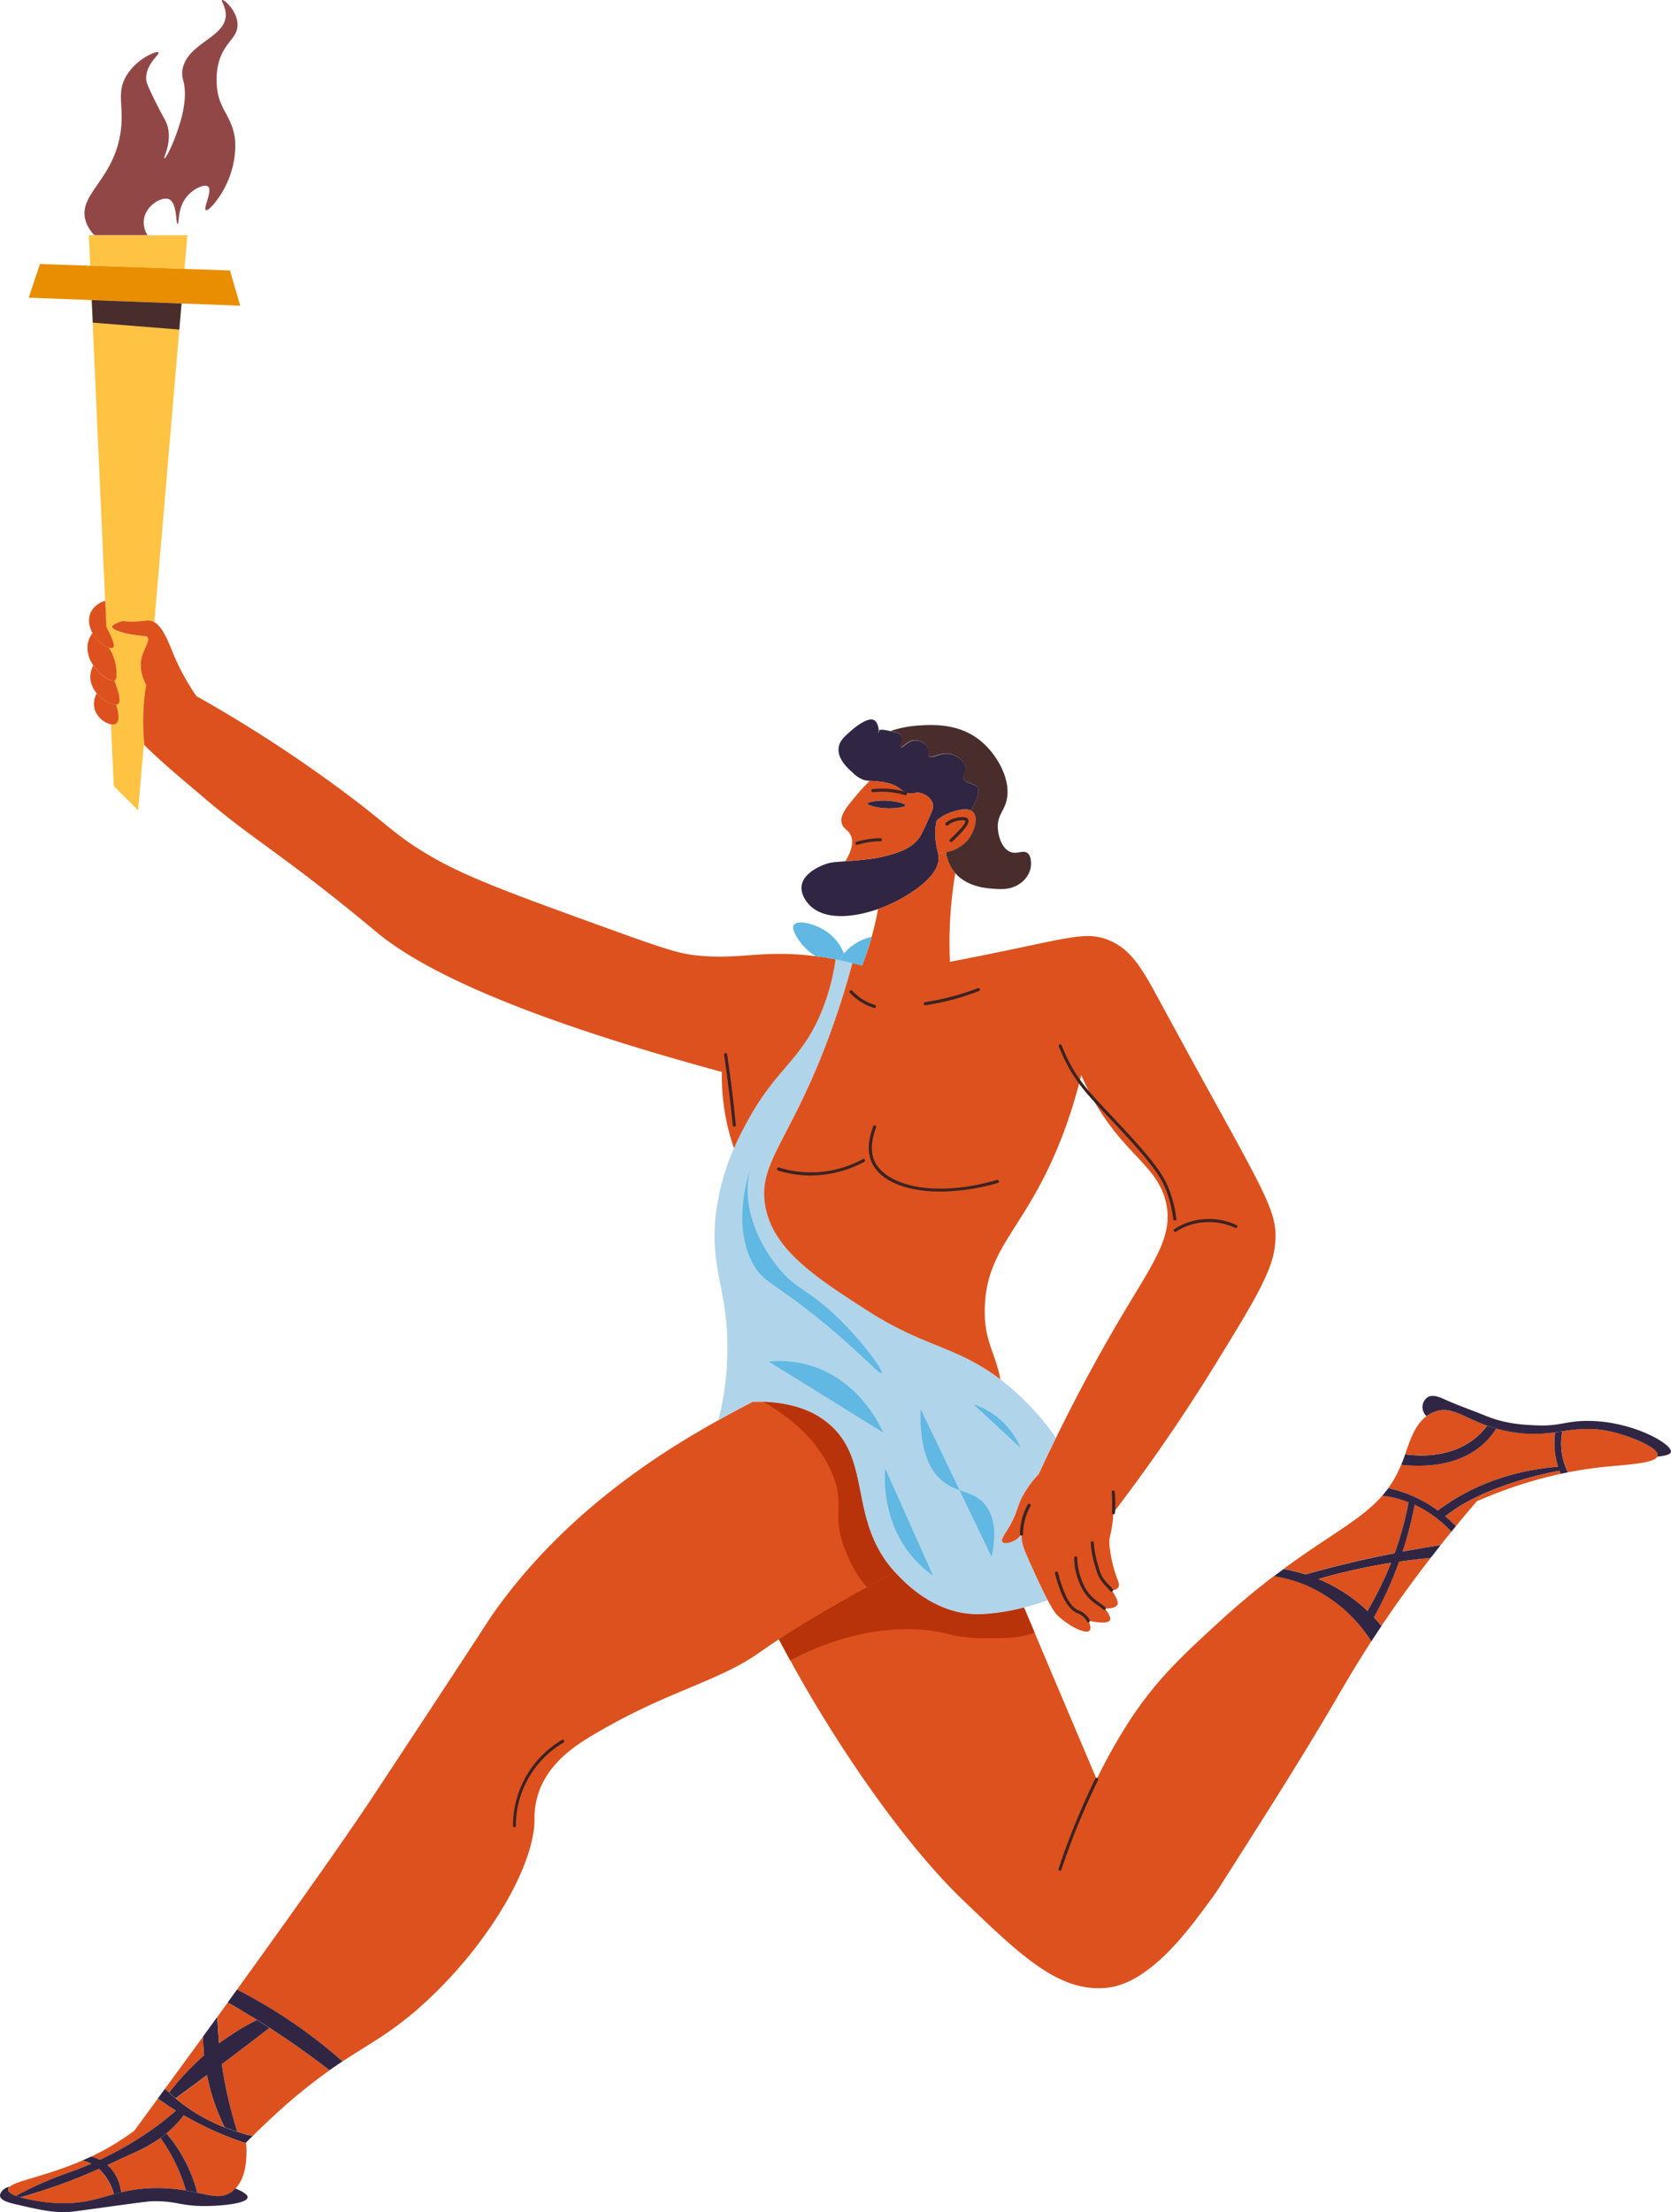 <svg xmlns="http://www.w3.org/2000/svg" viewBox="0 0 669.04 885.35"><defs><style>.cls-1{fill:#dc511e;}.cls-2{fill:#302643;}.cls-3{fill:#492d2d;}.cls-4{fill:#3b2323;}.cls-5{fill:#ffc343;}.cls-6{fill:#b0d4ea;}.cls-7{fill:#60b8e3;}.cls-8{fill:#e88e00;}.cls-9{fill:#924747;}.cls-10{fill:#b9330a;}</style></defs><g id="Слой_2" data-name="Слой 2"><g id="Layer_2" data-name="Layer 2"><path class="cls-1" d="M388.11,335.42a14.68,14.68,0,0,1-9.36,5.65,22.42,22.42,0,0,1-3.17.42,30,30,0,0,1-1.16-8.1,28.16,28.16,0,0,1,.52-4.93,17.5,17.5,0,0,1,6.22-3.52c1.76-.56,5.28-1.66,7.5-.64a3.06,3.06,0,0,1,.95.64C391.82,327.16,390.21,332.41,388.11,335.42Z"/><path class="cls-2" d="M388.66,324.3c-2.22-1-5.74.08-7.5.64a17.5,17.5,0,0,0-6.22,3.52,28.16,28.16,0,0,0-.52,4.93,30,30,0,0,0,1.16,8.1,9.45,9.45,0,0,1,.23,1.53c.47,7.59-10.91,14.25-14.32,16.25a57.22,57.22,0,0,1-9.93,4.54c-9.88,3.46-21.2,4.5-27.18-1.33-.51-.5-4-4-3.42-8,.78-5.63,8.86-8.41,9.94-8.76,2.06-.68,3.14-.64,7.16-1l.36,0c7.52-.61,11.68-1,16-2.11,4.83-1.29,10.09-2.69,13.58-7.27.82-1.07,1.9-3.46,4.07-8.24,1.38-3,1.75-4.13,1.39-5.45-.6-2.24-3-3.8-5-4.28s-2.55.54-4.82.11c-2.61-.51-2.76-2-6.09-3.43a19.67,19.67,0,0,0-5-1.17,35.76,35.76,0,0,0-4.28-.37,8.28,8.28,0,0,1-3-.59,11.93,11.93,0,0,1-3.74-2.57c-2.24-2-6.21-5.62-5.77-9.94.28-2.85,2.36-4.66,5.13-7.06.9-.79,6.56-5.69,9.19-4.07,1.23.77,1.65,2.85,1.78,4.09a.35.35,0,0,0-.07.09,1,1,0,0,0,.11.85,4.22,4.22,0,0,0,0-.94c.49-.57,2.33-.24,3.46,0l1.34.26c2.3.46,3.53.84,4.11,1.87,1,1.79-.69,4,0,4.5s2.44-2.49,5.36-2.68a5.78,5.78,0,0,1,5.45,3.32c.54,1.49-.29,2.32.32,3,1.17,1.31,4.42-1.6,8.44-.87,3.1.58,6.14,3.22,6.32,5.78.12,1.83-1.29,2.52-.87,4,.65,2.15,4.18,1.81,5.46,3.52C392.18,316.29,392,318.92,388.66,324.3Z"/><path class="cls-3" d="M412.59,347.72a10.33,10.33,0,0,1-4.7,6.2c-3.3,2.12-6.74,2-9.41,1.82-3.25-.19-11-.64-16-6.28a13.16,13.16,0,0,1-1.26-1.64,16.77,16.77,0,0,1-2.51-6.75,14.68,14.68,0,0,0,9.36-5.65c2.1-3,3.71-8.26,1.5-10.48a3.06,3.06,0,0,0-.95-.64c3.35-5.38,3.52-8,2.55-9.31-1.28-1.71-4.81-1.37-5.46-3.52-.42-1.44,1-2.13.87-4-.18-2.56-3.22-5.2-6.32-5.78-4-.73-7.27,2.18-8.44.87-.61-.68.22-1.51-.32-3a5.78,5.78,0,0,0-5.45-3.32c-2.92.19-4.59,3.19-5.36,2.68s1-2.71,0-4.5c-.58-1-1.81-1.41-4.11-1.87a44,44,0,0,1,11.17-2.19c5.82-.36,16.64-1,25.45,6.63,6.38,5.56,12.06,15.8,9.63,24.06-1.12,3.79-3.45,5.46-3.32,10.06.1,3.45,1.58,8.45,5,9.83,2.86,1.15,5.06-1,6.95.54S412.74,347.11,412.59,347.72Z"/><path class="cls-1" d="M373.46,321.63c-.6-2.24-3-3.8-5-4.28s-2.55.54-4.82.11c-2.61-.51-2.76-2-6.09-3.43a19.67,19.67,0,0,0-5-1.17,35.76,35.76,0,0,0-4.28-.37,72.79,72.79,0,0,0-5.35,5.77c-4.25,5.11-6.62,8-5.93,11.07.56,2.49,2.62,2.63,3.69,5.12.87,2.05.86,5.19-2.22,10.25,7.52-.61,11.68-1,16-2.11,4.83-1.29,10.09-2.69,13.58-7.27.82-1.07,1.9-3.46,4.07-8.24C373.45,324.06,373.82,323,373.46,321.63Zm-19.91,1.76c-2.71-.25-6.21-1.06-6.18-1.76s3.78-1.25,6.82-1.21c3.86.06,8.3,1.05,8.26,1.85S357.74,323.78,353.55,323.39Z"/><path class="cls-2" d="M362.45,322.27c0,.82-4.71,1.51-8.9,1.12-2.71-.25-6.21-1.06-6.18-1.76s3.78-1.25,6.82-1.21C358.05,320.48,362.49,321.47,362.45,322.27Z"/><path class="cls-4" d="M362.53,318.23a.55.55,0,0,1-.18,0,31.48,31.48,0,0,0-7.63-1.34,31,31,0,0,0-5.19.16.62.62,0,0,1-.14-1.23A33.14,33.14,0,0,1,362.71,317a.61.61,0,0,1-.18,1.2Z"/><path class="cls-4" d="M343.12,338.12a.61.61,0,0,1-.17-1.2,34.84,34.84,0,0,1,6.61-1.31c1-.1,2-.15,3-.16h0a.62.62,0,0,1,0,1.23c-1,0-1.95.06-2.91.16a33.2,33.2,0,0,0-6.38,1.26Z"/><path class="cls-4" d="M380.82,337a.65.65,0,0,1-.46-.2.62.62,0,0,1,0-.87c6.75-6.23,6.18-7.36,6.15-7.4-.23-.38-2.14-.36-4,.19a8.35,8.35,0,0,0-3,1.57.62.62,0,0,1-.78-1,9.75,9.75,0,0,1,3.43-1.8c.45-.13,4.45-1.22,5.42.35.6,1,.32,2.79-6.36,9A.61.61,0,0,1,380.82,337Z"/><path class="cls-5" d="M72.68,121.46l-.89,10.44-10,117.16a5.32,5.32,0,0,0-1.83-.64c-.29,0-.61-.06-4.49.32a33.25,33.25,0,0,1-6.35-.14c-.84.22-4.17,1.15-4.16,2.3s2.77,1.85,4.74,2.41a35.18,35.18,0,0,0,5.45,1c3.09.38,3.47.22,3.85.68,1.28,1.46-1.51,4.74-2.35,8.76-.52,2.48-.42,5.91,1.89,10.44-.44,2.69-.78,5.58-1,8.67a91.61,91.61,0,0,0,.3,15.38c-.08-.08-.17-.16-.25-.25L55.29,324.3l-9.74-9.7-1.12-24.69a2.75,2.75,0,0,0,2-.27c1.34-.93,1.28-4,0-7.61a1.6,1.6,0,0,0,.78-.24c.86-.63,1.14-2.72-1.47-9.4a.54.54,0,0,0,.19-.07c.71-.38.68-1.61.64-3.53a19.14,19.14,0,0,0-3-9.56c.72.23,1.3.25,1.61,0,.53-.43.75-2-2.6-8.27h0l-.48-10.46-5-111.35-.41-9Z"/><path class="cls-1" d="M131.92,828.57a223.92,223.92,0,0,0-24.44,20.21c-2.28,2.12-4.39,4.16-6.31,6.07-1-.22-1.93-.47-2.93-.73s-2.13-.59-3.23-1a171.68,171.68,0,0,1-6.23-27q9.68-7.26,19.16-14.53C116.53,817.15,124.52,822.84,131.92,828.57Z"/><path class="cls-1" d="M358.28,629.2c-3.32,1.75-7,3.7-11.15,6-3.78,2.07-7.94,4.38-12.53,7-11,6.32-17.88,10.63-22.77,13.87-10,6.62-11.77,8.75-24.07,14.36-14.78,6.75-29.06,11.36-50,23.74-6.89,4.06-18.6,11.38-22.46,24.38a31.85,31.85,0,0,0-1.3,9.63c0,18.25-17.87,49.14-43,72.49C157.76,813,148.82,817.31,137.14,825a204.84,204.84,0,0,0-23.09-17.62,208,208,0,0,0-19.14-11.13C116,767.06,137,737.54,149.19,719.19c.68-1.05,8.94-13.54,19.88-30.16,28.08-42.66,26.58-40.69,28.66-43.63,29.5-41.71,69.71-65.75,89.89-77l4.63-2.56c3.14-1.72,6.19-3.33,9.12-4.82,1.45,0,2.84,0,4.17,0,13.81.48,21.73,4.86,26.49,9C349.26,584.87,339.46,608.44,358.28,629.2Z"/><path class="cls-2" d="M88.78,826.12a171.68,171.68,0,0,0,6.23,27c-1.66-.5-3.38-1.1-5.12-1.8-1.09-2.2-2.14-4.57-3.1-7.08a82.76,82.76,0,0,1-3.93-13.76l-4.25,3.18q-4.14,3.06-8.28,6.1c-.92-.76-1.79-1.53-2.63-2.31a104.78,104.78,0,0,1,14-14.89c-.26-2.63-.38-5.15-.41-7.52t0,0l5.76-7.92c0,1.51.12,3,.22,4.59.13,2,.28,4,.47,6,1.92-1.44,4-2.86,6.1-4.22a101,101,0,0,1,9-5.11c1.71,1.06,3.41,2.13,5.07,3.21Q98.45,818.87,88.78,826.12Z"/><path class="cls-1" d="M102.87,808.38a101,101,0,0,0-9,5.11c-2.14,1.36-4.18,2.78-6.1,4.22-.19-2-.34-4-.47-6-.1-1.56-.17-3.08-.22-4.59,1.37-1.9,2.76-3.81,4.15-5.72,2.47,1.41,5,2.86,7.46,4.37Q100.79,807.08,102.87,808.38Z"/><path class="cls-2" d="M137.14,825c-1.67,1.1-3.41,2.27-5.22,3.55-7.4-5.73-15.39-11.42-24-17-1.66-1.08-3.36-2.15-5.07-3.21q-2.09-1.3-4.21-2.59c-2.51-1.51-5-3-7.46-4.37l3.71-5.14a206.93,206.93,0,0,1,19.15,11.12A204.4,204.4,0,0,1,137.14,825Z"/><path class="cls-1" d="M81.7,822.61a104.78,104.78,0,0,0-14,14.89c-.56-.51-1.11-1-1.63-1.57,4.86-6.65,10-13.65,15.22-20.84C81.32,817.46,81.44,820,81.7,822.61Z"/><path class="cls-6" d="M412.44,625.72c3.22,7.1,5.43,11.68,7,14.72-3.42,1.22-6.58,2.18-9.46,2.93A80.18,80.18,0,0,1,393.62,646a36.69,36.69,0,0,1-4.49,0c-15.44-1-26.14-11.95-29.51-15.4-.46-.47-.92-1-1.34-1.44-18.83-20.76-9-44.32-26.25-59.19-5.21-4.49-14.23-9.33-30.66-9-2.93,1.49-6,3.1-9.11,4.81-1.4.77-2.95,1.62-4.64,2.57a115.68,115.68,0,0,0,2.93-41.49c-1.76-14.89-6-24-3.86-41.49a94.49,94.49,0,0,1,7.19-25.89c2.08-4.78,4.16-8.61,5.65-11.32,11.6-21.12,21.5-23.94,29.51-43.63a86.25,86.25,0,0,0,5.2-18.57c.12-.72.22-1.41.31-2.08l1.64.32q2.7.56,5.1,1.16c-1.78,6.67-4.49,16-8.41,26.82-15.85,44-29.55,52.53-26.51,70.2s20,28.61,40.63,41.91c23,14.83,35.8,14.26,53.48,27.72,1.25,1,2.52,2,3.83,3.08a106.13,106.13,0,0,1,18.46,20.29q-3.39,6.94-6.9,14.49a43.64,43.64,0,0,0-5.35,6.92c-3.87,6.23-2.47,7.6-7.06,15.18-1.44,2.38-2.8,4.27-2.14,5.14s3.66.25,5.57-1.07A7.6,7.6,0,0,0,409,614c0,.56,0,1.14.07,1.72C409.27,618.54,410,620.4,412.44,625.72Z"/><path class="cls-1" d="M572.81,623.48c-7.57,9.75-14.07,18.87-19.68,27.23q-1.41-1.73-3.06-3.47A150.15,150.15,0,0,0,560.19,625C564.56,624.34,568.78,623.85,572.81,623.48Z"/><path class="cls-1" d="M581.11,613c-1.47,1.8-2.91,3.59-4.3,5.35q-7.44,1.13-15.23,2.59c.19-.58.38-1.16.56-1.76a149.29,149.29,0,0,0,4.27-17A48.82,48.82,0,0,1,581.11,613Z"/><path class="cls-1" d="M593.94,597.85c-.9,1-1.78,2-2.65,3-2.91,3.37-5.71,6.7-8.39,10a51.59,51.59,0,0,0-4.27-4c1.51-1.16,3.54-2.61,6-4.17A72.31,72.31,0,0,1,593.94,597.85Z"/><path class="cls-1" d="M549.06,656.86c-4.25,6.57-7.92,12.61-11.08,18-15.46,26.6-26.57,44-48.77,78.92-.95,1.5-2.88,4.52-5.77,8.33-5.86,7.78-22.16,31.3-39.77,33.37-19.3,2.27-34.63-12.46-58.39-35.3-4.3-4.12-21.75-21.16-45.55-57.09-8.94-13.5-16.67-26.46-23.33-38.59q-2.37-4.32-4.57-8.49c4.89-3.24,11.75-7.55,22.77-13.87,9.57-5.49,17.31-9.64,23.68-13,.43.48.88,1,1.34,1.44C363,634.1,373.69,645,389.14,646a38.78,38.78,0,0,0,4.49,0A80.11,80.11,0,0,0,410,643.37c1.4,3.33,2.82,6.67,4.23,10q5.07,12.07,10.19,24.11,7.33,17.31,14.67,34.61a216.15,216.15,0,0,1,14.19-25c10.26-15.29,20.31-24.63,34-37.21,8.45-7.75,16-14,22.82-19.14a55.59,55.59,0,0,1,13.75,4.06A58.63,58.63,0,0,1,549.06,656.86Z"/><path class="cls-1" d="M564,601.18q-.75,4-1.84,8.29-1.64,6.36-3.73,12.1-8.68,1.68-17.76,3.83-9.27,2.21-17.92,4.65a67.72,67.72,0,0,0-8.82-2.15c18.78-13.84,31.19-19.72,39.56-29.36a40.33,40.33,0,0,1,4.72.82A42.11,42.11,0,0,1,564,601.18Z"/><path class="cls-1" d="M623.85,587c-12.22,1-27.91,4.32-43.05,14-1.8,1.15-3.5,2.34-5.11,3.54a51.69,51.69,0,0,0-4.67-3.06,52.83,52.83,0,0,0-15.17-5.89A46.17,46.17,0,0,0,561,586.2c9,1,23.55.76,33.57-9a29,29,0,0,0,4.46-5.51h0c1.55.45,3.21.85,5,1.19a54.77,54.77,0,0,0,18.6.3A30.82,30.82,0,0,0,623.85,587Z"/><path class="cls-2" d="M625.07,577.4a25.94,25.94,0,0,1,.49-4.59l-2.9.4A30.82,30.82,0,0,0,623.85,587c-12.22,1-27.91,4.32-43.05,14-1.8,1.15-3.5,2.34-5.11,3.54a51.69,51.69,0,0,0-4.67-3.06,52.83,52.83,0,0,0-15.17-5.89c-.76,1-1.55,2-2.38,3a40.33,40.33,0,0,1,4.72.82,42.11,42.11,0,0,1,5.79,1.82q-.75,4-1.84,8.29-1.64,6.36-3.73,12.1-8.68,1.68-17.76,3.83-9.27,2.21-17.92,4.65a67.72,67.72,0,0,0-8.82-2.15c-1.24.91-2.5,1.86-3.8,2.85a55.47,55.47,0,0,1,13.75,4.06,58.78,58.78,0,0,1,25.21,22.05c1.3-2,2.64-4.05,4.06-6.15q-1.41-1.73-3.06-3.47A150.15,150.15,0,0,0,560.19,625c4.37-.65,8.59-1.14,12.62-1.51q2-2.52,4-5.11-7.44,1.13-15.23,2.59c.19-.58.38-1.16.56-1.76a149.29,149.29,0,0,0,4.27-17A48.82,48.82,0,0,1,581.11,613l1.79-2.17a51.59,51.59,0,0,0-4.27-4c1.51-1.16,3.54-2.61,6-4.17a72.31,72.31,0,0,1,9.29-4.8c2.6-1.14,5.75-2.4,9.48-3.69a145.33,145.33,0,0,1,21-5.54c.16.43.33.84.49,1.23,1-.22,2-.42,2.9-.6h0A26.08,26.08,0,0,1,625.07,577.4ZM547.5,644.67a63.73,63.73,0,0,0-12.41-9.21,64.68,64.68,0,0,0-7.18-3.51,241,241,0,0,1,25-5.8c1.33-.24,2.66-.46,4-.67A136.74,136.74,0,0,1,547.5,644.67Z"/><path class="cls-1" d="M624.92,589.85a175.22,175.22,0,0,0-33.63,11c.87-1,1.75-2,2.65-3,2.6-1.14,5.75-2.4,9.48-3.69a145.33,145.33,0,0,1,21-5.54C624.59,589.05,624.76,589.46,624.92,589.85Z"/><path class="cls-1" d="M663.72,582.52a1.14,1.14,0,0,1-.14.44c-1.46,2.85-13.08,3.21-22.73,4.27-3.93.44-8.28,1.07-13,2a25.25,25.25,0,0,1-2.26-16.43c7-1,13.73-1.9,24.05,1.38C655.19,576,664.13,579.67,663.72,582.52Z"/><path class="cls-2" d="M599.05,571.72a29,29,0,0,1-4.46,5.51c-10,9.73-24.61,10-33.57,9,.23-.57.47-1.15.7-1.75.3-.79.59-1.61.89-2.45,6,.83,18.62,1.38,28.3-6.7a27.57,27.57,0,0,0,4.49-4.73C596.54,571,597.76,571.37,599.05,571.72Z"/><path class="cls-1" d="M595.4,570.57a27.57,27.57,0,0,1-4.49,4.73c-9.68,8.08-22.26,7.53-28.3,6.7,1.93-5.55,3.88-11.75,8.56-15.23a12.69,12.69,0,0,1,2.74-1.57C580.72,562.31,585.27,567,595.4,570.57Z"/><path class="cls-4" d="M424.42,748.67a.41.41,0,0,1-.19,0,.61.61,0,0,1-.4-.77c2.26-6.84,4.85-13.76,7.72-20.58,2.24-5.35,4.53-10.41,7-15.46a.61.61,0,0,1,.82-.29.62.62,0,0,1,.28.82c-2.45,5-4.72,10.07-7,15.41-2.85,6.79-5.44,13.68-7.68,20.48A.61.61,0,0,1,424.42,748.67Z"/><path class="cls-1" d="M510.39,499.12c-1.23,10.13-8.75,22.5-23.74,46.84a716.39,716.39,0,0,1-40.87,59.47c-.07,1.11-.16,2.29-.29,3.5-.67,5.81-1.5,5.84-1.29,9.2a52.89,52.89,0,0,0,3,13.37c.57,1.51,1.17,2.86.53,3.85a3.26,3.26,0,0,1-2.69,1.08,13.39,13.39,0,0,1,1.3,2c.86,1.63,1.49,2.8,1.06,3.74-.51,1.16-2.48,1.68-5.27,1.53a8.3,8.3,0,0,1,2,2.75c.54,1.23.43,1.68.31,1.92-.7,1.44-4.5,1.11-8.65.27.72,1.43,1.15,3.29.42,4-1.46,1.44-7.84-1.57-12.41-5.77-.9-.83-1.89-1.86-4.31-6.46-1.59-3-3.8-7.62-7-14.72-2.41-5.32-3.17-7.18-3.42-10.05,0-.58-.07-1.16-.07-1.72a7.6,7.6,0,0,1-2.06,2.15c-1.91,1.32-4.83,2-5.57,1.07s.7-2.76,2.14-5.14c4.59-7.58,3.19-8.95,7.06-15.18a43.64,43.64,0,0,1,5.35-6.92q3.5-7.56,6.9-14.49c10.06-20.55,19.31-37,26.67-49.37,12.73-21.39,20.44-31.6,17.32-44.92-3.61-15.42-18.13-19.49-30.79-44.26-1.16-2.27-2.2-4.49-3.11-6.64a195.59,195.59,0,0,1-7.16,23.32c-14.3,37.91-30.48,44.49-31.44,69.29-.54,13.73,4.17,18.12,6.22,29.21C382.8,538.61,370,539.18,347,524.35c-20.61-13.3-37.6-24.28-40.63-41.91s10.66-26.24,26.51-70.2c3.92-10.85,6.63-20.15,8.41-26.82,1.38.34,2.67.69,3.89,1h0c1.35-3.5,2.67-7.34,3.84-11.52h0c.25-.94.5-1.87.75-2.84.73-2.86,1.32-5.63,1.78-8.27a57.22,57.22,0,0,0,9.93-4.54c3.41-2,14.79-8.66,14.32-16.25a9.45,9.45,0,0,0-.23-1.53,22.42,22.42,0,0,0,3.17-.42,16.77,16.77,0,0,0,2.51,6.75,13.16,13.16,0,0,0,1.26,1.64c-.72,4.18-1.32,8.67-1.73,13.43a165.1,165.1,0,0,0-.44,22.06c3.76-.71,8.25-1.59,13.27-2.6,33.63-6.77,40.72-9.55,49.4-6.41,10,3.59,14.57,12.28,21.82,25.66C507,479.44,512.24,483.88,510.39,499.12Z"/><path class="cls-4" d="M376.51,476.88c-13.55,0-24.1-4.14-27.5-11.73-1.74-3.88-1.53-8.72.62-14.37a.62.62,0,0,1,.8-.35.61.61,0,0,1,.35.79c-2,5.26-2.23,9.9-.65,13.43,4.19,9.35,22.82,15.18,49.1,7.57a.62.62,0,0,1,.34,1.19A84.19,84.19,0,0,1,376.51,476.88Z"/><path class="cls-4" d="M324.63,470.45a44.69,44.69,0,0,1-13.1-2,.61.61,0,0,1,.36-1.17,43.43,43.43,0,0,0,33.54-3.38.61.61,0,0,1,.83.25.63.63,0,0,1-.25.84,45.5,45.5,0,0,1-20.16,5.42Z"/><path class="cls-1" d="M36.57,865.94c-2.75,1.2-4.82,2-5.92,2.4-3.74,1.4-6.68,2.29-12.19,4.66A114.86,114.86,0,0,0,6.4,878.88h0c-1.82-.68-3.1-1.52-3.17-2.51a1.45,1.45,0,0,1,.57-1.16h0c2.71-2.51,14.68-4.27,29.16-10.54h0a13.56,13.56,0,0,1,2.17.64A14.38,14.38,0,0,1,36.57,865.94Z"/><path class="cls-1" d="M70.48,844.72c-1.86,1.62-4.37,3.72-7.43,6a130.4,130.4,0,0,1-14.75,9.45c-3,1.69-5.84,3.1-8.3,4.24h0a15.28,15.28,0,0,0-3.53-1.3,105.17,105.17,0,0,0,10.39-5.65c2.48-1.55,4.79-3.13,6.91-4.72h0c3-4.05,6.13-8.35,9.42-12.85.94.67,1.9,1.33,2.89,2C67.48,842.82,69,843.78,70.48,844.72Z"/><path class="cls-2" d="M101.17,854.85c-.92.9-1.79,1.77-2.62,2.61l-.23.23A131.14,131.14,0,0,1,76.05,848c-.84-.47-1.66-.93-2.47-1.4a46.91,46.91,0,0,1-6.84,7.18l-.07,0c-.8.68-1.59,1.3-2.37,1.87a62.48,62.48,0,0,1-11,6.1c-3.44,1.61-6.51,3-9.35,4.33l-.85.39.34.31a17.33,17.33,0,0,1,5.09,10.65c-1,.24-2,.48-2.91.75a22.3,22.3,0,0,0-6-10.15,207.62,207.62,0,0,1-21.47,8.32c-2.26.74-7.1,2.32-10.1,3.06H8c-.58-.17-1.12-.35-1.63-.55A114.86,114.86,0,0,1,18.46,873c5.51-2.37,8.45-3.26,12.19-4.66,1.1-.41,3.17-1.2,5.92-2.4a14.38,14.38,0,0,0-1.43-.64,13.56,13.56,0,0,0-2.17-.64c1.15-.49,2.31-1,3.49-1.57a15.28,15.28,0,0,1,3.53,1.3h0c2.46-1.14,5.28-2.55,8.3-4.24a130.4,130.4,0,0,0,14.75-9.45c3.06-2.26,5.57-4.36,7.43-6-1.52-.94-3-1.9-4.41-2.85-1-.68-1.95-1.34-2.89-2l2.89-3.93c.52.53,1.07,1.06,1.63,1.57.84.78,1.71,1.55,2.63,2.31.5.43,1,.85,1.54,1.27a70.35,70.35,0,0,0,18,10.29c1.74.7,3.46,1.3,5.12,1.8,1.1.36,2.18.67,3.23,1S100.21,854.63,101.17,854.85Z"/><path class="cls-1" d="M94.31,875.86A11.66,11.66,0,0,1,93,877c-3.85,3-7.77,1.89-14,.56h0a60.53,60.53,0,0,0-6.72-16,59,59,0,0,0-5.63-7.81l.07,0a46.91,46.91,0,0,0,6.84-7.18c.81.47,1.63.93,2.47,1.4a131.14,131.14,0,0,0,22.27,9.71l.26.08C99,864.44,98.33,871.64,94.31,875.86Z"/><path class="cls-1" d="M45.59,878.2c-7.58,2-14,4.47-26,3.3A74.22,74.22,0,0,1,8,879.43c3-.74,7.84-2.32,10.1-3.06a207.62,207.62,0,0,0,21.47-8.32A22.3,22.3,0,0,1,45.59,878.2Z"/><path class="cls-1" d="M74.51,876.7a66.66,66.66,0,0,0-11.63-1,60.39,60.39,0,0,0-14.38,1.73,17.33,17.33,0,0,0-5.09-10.65l-.34-.31.85-.39c2.84-1.29,5.91-2.72,9.35-4.33a62.48,62.48,0,0,0,11-6.1,71.07,71.07,0,0,1,7.89,14.39C73.13,872.37,73.89,874.6,74.51,876.7Z"/><path class="cls-2" d="M669,581.09c-.15.75-1.35,1.5-5.44,1.87a1.14,1.14,0,0,0,.14-.44c.41-2.85-8.53-6.57-14.11-8.33-10.32-3.28-17.06-2.38-24.05-1.38l-2.9.4a54.77,54.77,0,0,1-18.6-.3c-1.8-.34-3.46-.74-5-1.19h0c-1.29-.35-2.51-.74-3.65-1.15-10.13-3.59-14.68-8.26-21.49-5.37a12.69,12.69,0,0,0-2.74,1.57,5,5,0,0,1-1.55-2.85,4.79,4.79,0,0,1,1.93-4.7c2.11-1.34,5.06,0,7.38,1.06,5.19,2.32,10.57,4.16,15.83,6.31,8.06,3.31,15.09,3.62,20.21,3.85,8.82.4,11-1.33,18.18-1.71C651.89,567.75,669.68,577.8,669,581.09Z"/><path class="cls-1" d="M89.89,851.37a70.35,70.35,0,0,1-18-10.29c-.52-.42-1-.84-1.54-1.27q4.14-3,8.28-6.1l4.25-3.18a82.76,82.76,0,0,0,3.93,13.76C87.75,846.8,88.8,849.17,89.89,851.37Z"/><path class="cls-2" d="M99.14,879.47c-.28,2.39-10.32,3.39-16.9,3.42-10,.05-11.47-2.1-21.17-1.92-1.58,0-6.46.69-16.15,2-15.46,2.13-16.27,2.32-19.35,2.35-5.51,0-10.06-1-19.14-3.1-2.76-.64-6.16-1.52-6.41-3.32-.18-1.21,1.11-2.57,2.24-3.21a4.52,4.52,0,0,1,1.53-.51,1.45,1.45,0,0,0-.57,1.16c.07,1,1.35,1.83,3.17,2.51h0c.51.2,1,.38,1.63.55H8a74.22,74.22,0,0,0,11.54,2.07c12,1.17,18.43-1.25,26-3.3.94-.27,1.91-.51,2.91-.75a60.39,60.39,0,0,1,14.38-1.73,66.66,66.66,0,0,1,11.63,1c1.64.27,3.13.58,4.51.87h0c6.24,1.33,10.16,2.41,14-.56a11.66,11.66,0,0,0,1.27-1.15C98.32,877.55,99.23,878.7,99.14,879.47Z"/><path class="cls-2" d="M79,877.57c-1.38-.29-2.87-.6-4.51-.87-.62-2.1-1.38-4.33-2.32-6.64a71.07,71.07,0,0,0-7.89-14.39c.78-.57,1.57-1.19,2.37-1.87a59,59,0,0,1,5.63,7.81A60.53,60.53,0,0,1,79,877.57Z"/><path class="cls-1" d="M556.93,625.48a136.74,136.74,0,0,1-9.43,19.19,63.73,63.73,0,0,0-12.41-9.21,64.68,64.68,0,0,0-7.18-3.51,241,241,0,0,1,25-5.8C554.28,625.91,555.61,625.69,556.93,625.48Z"/><path class="cls-1" d="M334.55,383.94c-.09.67-.19,1.36-.31,2.08a86.25,86.25,0,0,1-5.2,18.57c-8,19.69-17.91,22.51-29.51,43.63-1.49,2.71-3.57,6.54-5.65,11.32a87.88,87.88,0,0,1-3.55-13.67A89.4,89.4,0,0,1,289,429c-83.42-22.61-120.54-41.41-137.89-55.66-2-1.64-8-6.71-17.32-14.11C108.25,339,98.59,333.81,81.17,318.84c-4.93-4.24-14.76-12.16-23.36-20.64a92.66,92.66,0,0,1-.3-15.38c.2-3.08.55-6,1-8.67-2.31-4.53-2.41-7.95-1.9-10.44.84-4,3.64-7.29,2.36-8.77-.38-.44-.77-.29-3.85-.67a35,35,0,0,1-5.45-1c-2-.57-4.72-1.36-4.74-2.4s3.32-2.08,4.16-2.3a34.17,34.17,0,0,0,6.35.13c3.88-.39,4.2-.37,4.49-.32a5.52,5.52,0,0,1,1.83.63c3.72,2.09,5.83,8.48,8.11,13.8a91.88,91.88,0,0,0,8.78,15.8A551.53,551.53,0,0,1,135.07,315c21.6,15.87,22.11,18.71,37.21,27.58,14.46,8.52,33.81,15.52,72.49,29.51,23.86,8.65,28.29,9.66,34,10.27,16.78,1.79,25.51-2,44.91,0,1,.1,1.9.2,2.83.33C329.36,383,332,383.46,334.55,383.94Z"/><path class="cls-7" d="M337.91,381.62a16,16,0,0,0-1.72,2.64l-1.64-.32c-2.51-.48-5.19-.91-8-1.26a22,22,0,0,1-6.12-5.63c-.95-1.29-3.77-5.16-2.56-6.89,1.54-2.21,9.32-.5,14.43,3.69A19.35,19.35,0,0,1,337.91,381.62Z"/><path class="cls-7" d="M349,374.93c-1.17,4.18-2.49,8-3.84,11.52h0c-1.22-.34-2.51-.69-3.89-1q-2.4-.6-5.1-1.16a16,16,0,0,1,1.72-2.64,13.17,13.17,0,0,1,.88-1A20.61,20.61,0,0,1,349,374.93Z"/><polygon class="cls-5" points="75.03 94.15 73.87 107.62 36.13 106.35 35.57 94.15 75.03 94.15"/><path class="cls-1" d="M45.27,259.22a1.84,1.84,0,0,1-1.62,0A5.38,5.38,0,0,1,43,259a13.5,13.5,0,0,1-6-5.69,10.54,10.54,0,0,1-.78-1.79,8.77,8.77,0,0,1,0-6.2,8.92,8.92,0,0,1,5.91-4.84l.47,10.46h0C46,257.26,45.8,258.79,45.27,259.22Z"/><path class="cls-1" d="M46,272.32a.56.56,0,0,1-.18.07,3.34,3.34,0,0,1-2.17-.41,17.07,17.07,0,0,1-6.27-5.69,12,12,0,0,1-2.29-8.41,10.12,10.12,0,0,1,2-4.57A13.5,13.5,0,0,0,43,259a5.38,5.38,0,0,0,.62.23,19.07,19.07,0,0,1,3,9.56C46.65,270.7,46.68,271.93,46,272.32Z"/><path class="cls-1" d="M47.25,281.78a1.42,1.42,0,0,1-.78.25,5.36,5.36,0,0,1-2.42-.52,14.68,14.68,0,0,1-5.29-4,10.69,10.69,0,0,1-2.58-5.83,10,10,0,0,1,1.17-5.39A17.07,17.07,0,0,0,43.62,272a3.34,3.34,0,0,0,2.17.41C48.4,279.07,48.11,281.17,47.25,281.78Z"/><path class="cls-1" d="M46.45,289.64a2.75,2.75,0,0,1-2,.27A9.25,9.25,0,0,1,37.94,284a8.41,8.41,0,0,1,.82-6.52,14.68,14.68,0,0,0,5.29,4,5.36,5.36,0,0,0,2.42.52C47.73,285.66,47.79,288.71,46.45,289.64Z"/><polygon class="cls-8" points="96.17 122.35 72.68 121.46 36.74 120.1 11.49 119.14 15.98 105.67 36.13 106.35 73.87 107.62 92.08 108.24 96.17 122.35"/><path class="cls-9" d="M94,55s2.21,13.25-7.91,26.08c-.11.15-2.76,3.47-3.64,3-1.22-.67,2.77-7.83.86-9.42-1.49-1.21-6.49,1-9.19,4.93-3.09,4.5-2.33,10-3,10-.82,0-.09-8.35-3.42-9.84-2.88-1.28-9.17,2.41-10.05,7.92a9.32,9.32,0,0,0,1.43,6.44H37.81a13.83,13.83,0,0,1-3.55-5.81c-3-10.38,10.49-15.88,13.79-34,2.16-11.8-2.17-17.19,3.21-25C55.64,23,62.82,20.25,63.45,21s-5.07,4.58-4.92,10.48c0,1.31.35,2.21,2.14,6,4.89,10.27,6,10.75,6.63,13.91,1.32,6.59-2.07,11.77-1.5,12s3.65-5.82,5.77-12.62a45.45,45.45,0,0,0,2.36-10.9c.57-7.39-1.53-8-.86-12C74.85,17.27,90.33,15.1,90.4,6c0-3.3-2-5.71-1.5-6,.75-.41,6.29,4.48,6.21,10.06-.09,5.31-5.21,6.7-7.49,14.75a25.45,25.45,0,0,0-.86,7.91C86.91,43.51,92.42,45.32,94,55Z"/><path class="cls-4" d="M370.5,402.28a.61.61,0,0,1-.09-1.22,99.89,99.89,0,0,0,12.08-2.59c3.05-.86,6.1-1.87,9.06-3a.62.62,0,0,1,.44,1.15c-3,1.16-6.08,2.19-9.17,3.06a102,102,0,0,1-12.23,2.62Z"/><path class="cls-4" d="M350.09,403.37a.57.57,0,0,1-.18,0,22,22,0,0,1-6.92-3.57,22.27,22.27,0,0,1-2.68-2.46.61.61,0,1,1,.9-.83,20.6,20.6,0,0,0,9.07,5.69.61.61,0,0,1-.19,1.2Z"/><path class="cls-4" d="M470.34,488.45a.62.62,0,0,1-.61-.54,48.49,48.49,0,0,0-2.35-10.29c-2.14-6.13-5.52-11.35-20.93-27.78-1.06-1.14-2.08-2.21-3.05-3.24-8.14-8.62-13.06-13.83-17.46-23.18-.71-1.52-1.37-3.06-2-4.6a.63.63,0,0,1,.35-.8.62.62,0,0,1,.8.36c.58,1.51,1.23,3,1.94,4.51,4.31,9.18,9.18,14.33,17.23,22.86l3.06,3.25c15.56,16.59,19,21.91,21.19,28.22A50.2,50.2,0,0,1,471,487.77a.62.62,0,0,1-.54.68Z"/><path class="cls-4" d="M470.56,493a.61.61,0,0,1-.33-1.13,25.68,25.68,0,0,1,8.9-3.56,26.51,26.51,0,0,1,16,2,.62.62,0,0,1-.51,1.12,25.26,25.26,0,0,0-15.26-1.91,24.43,24.43,0,0,0-8.47,3.39A.63.63,0,0,1,470.56,493Z"/><path class="cls-4" d="M425.81,638.61a.61.61,0,0,1-.56-.37,53.19,53.19,0,0,1-2.82-8.51.62.62,0,0,1,.45-.75.61.61,0,0,1,.74.44,52.53,52.53,0,0,0,2.75,8.32.61.61,0,0,1-.31.81A.57.57,0,0,1,425.81,638.61Z"/><path class="cls-4" d="M409,614.57a.63.63,0,0,1-.62-.62,24.75,24.75,0,0,1,3.14-11.82.61.61,0,0,1,.83-.26.63.63,0,0,1,.25.84,23.67,23.67,0,0,0-3,11.24.61.61,0,0,1-.61.62Z"/><path class="cls-4" d="M433.36,635.27a.62.62,0,0,1-.55-.34,29.22,29.22,0,0,1-1.57-4.11,24.42,24.42,0,0,1-1.13-7.34.62.62,0,0,1,.62-.62.61.61,0,0,1,.61.62,22.71,22.71,0,0,0,1.05,6.87,27.71,27.71,0,0,0,1.53,4,.62.62,0,0,1-.29.82A.66.66,0,0,1,433.36,635.27Z"/><path class="cls-4" d="M435.76,649.27a.63.63,0,0,1-.58-.4,4,4,0,0,0-.26-.46,7.6,7.6,0,0,0-3.56-2.82l-.14-.05c-2.28-1-4.24-3.38-6-7.3a.61.61,0,0,1,1.12-.5c1.58,3.57,3.38,5.82,5.35,6.67l.12.05a8.77,8.77,0,0,1,4.12,3.29,7.32,7.32,0,0,1,.36.64.58.58,0,0,1,.06.26A.62.62,0,0,1,435.76,649.27Z"/><path class="cls-4" d="M442.13,644.33a.61.61,0,0,1-.42-.16,19.44,19.44,0,0,0-2.22-1.71,25.76,25.76,0,0,1-2.43-1.83,17.67,17.67,0,0,1-4.25-5.71.62.62,0,1,1,1.11-.53,16.4,16.4,0,0,0,3.95,5.31,24.76,24.76,0,0,0,2.32,1.75,19.22,19.22,0,0,1,2.36,1.82.62.62,0,0,1,0,.87A.6.6,0,0,1,442.13,644.33Z"/><path class="cls-4" d="M445,637a.63.63,0,0,1-.49-.24,20.07,20.07,0,0,0-1.53-1.72,17.12,17.12,0,0,1-2.33-2.82c-1.12-1.73-1.56-3.24-2.43-6.26a41.75,41.75,0,0,1-1.52-8.47.62.62,0,0,1,.57-.66.63.63,0,0,1,.66.57,40.79,40.79,0,0,0,1.47,8.22c.84,2.9,1.26,4.36,2.28,5.93a16.67,16.67,0,0,0,2.19,2.64,21.81,21.81,0,0,1,1.62,1.82.62.62,0,0,1-.11.87A.66.66,0,0,1,445,637Z"/><path class="cls-4" d="M445.78,606.05h0a.62.62,0,0,1-.58-.65,58.86,58.86,0,0,0-.08-8.18.62.62,0,1,1,1.23-.09,61.17,61.17,0,0,1,.08,8.34A.61.61,0,0,1,445.78,606.05Z"/><path class="cls-4" d="M294,450.9a.6.6,0,0,1-.61-.55c-.51-5.14-1.1-10.35-1.74-15.47-.53-4.22-1.11-8.5-1.73-12.72a.61.61,0,1,1,1.21-.18c.63,4.23,1.21,8.52,1.74,12.75.64,5.13,1.23,10.34,1.74,15.5a.61.61,0,0,1-.55.67Z"/><path class="cls-10" d="M414.23,653.37c-6,2.4-12.91,2.33-21.15,2.25-12.56-.11-13.28-2.78-25.18-3.47-18.1-1-32.43,4.19-38.65,6.51a100,100,0,0,0-12.85,5.89q-2.37-4.32-4.57-8.49c4.89-3.24,11.75-7.55,22.77-13.87,9.57-5.49,17.31-9.64,23.68-13,.43.48.88,1,1.34,1.44C363,634.1,373.69,645,389.14,646a38.78,38.78,0,0,0,4.49,0A80.11,80.11,0,0,0,410,643.37C411.4,646.7,412.82,650,414.23,653.37Z"/><path class="cls-10" d="M358.28,629.2c-3.32,1.75-7,3.7-11.15,6-4.79-5.12-7.65-12.19-8.75-14.93-5.65-14,.29-17.46-5.22-30.61-5.89-14.08-17.8-22.27-21.71-25a66.75,66.75,0,0,0-5.91-3.63c13.81.48,21.73,4.86,26.49,9C349.26,584.87,339.46,608.44,358.28,629.2Z"/><path class="cls-4" d="M206,731.34h0a.61.61,0,0,1-.61-.61A39.91,39.91,0,0,1,225,696.34a.62.62,0,0,1,.85.21.63.63,0,0,1-.22.85,38.67,38.67,0,0,0-19.09,33.33A.61.61,0,0,1,206,731.34Z"/><polygon class="cls-3" points="72.69 121.46 71.79 131.9 37.15 129.13 36.74 120.11 72.69 121.46"/><path class="cls-7" d="M300.6,467.07a33.38,33.38,0,0,0-1.15,11.87c.16,2.77,1.12,14,11,26.92,8.25,10.77,12.33,9.14,25.47,22,10.38,10.14,17.87,21,17.08,21.71s-8.4-8.07-24-20.84c-19.44-15.89-23.63-15.42-27.79-23.44C292.5,488.5,300.78,467.1,300.6,467.07Z"/><path class="cls-7" d="M307.84,544.93a43.42,43.42,0,0,1,17.08,1.73c18.7,5.87,27,22.94,28.65,26.63Z"/><path class="cls-7" d="M368.62,564c-.58,17.51,4.24,25.19,9,28.94,5.92,4.69,12.19,3.6,16.78,9.26,4.79,5.89,4,14.49,2.61,20.84Z"/><path class="cls-7" d="M389.74,562a31.28,31.28,0,0,1,18.82,17.37Z"/><path class="cls-7" d="M354.44,587.76a51.47,51.47,0,0,0,1.15,15.34A45.83,45.83,0,0,0,362.25,619a44.72,44.72,0,0,0,11.29,11.57Z"/></g></g></svg>